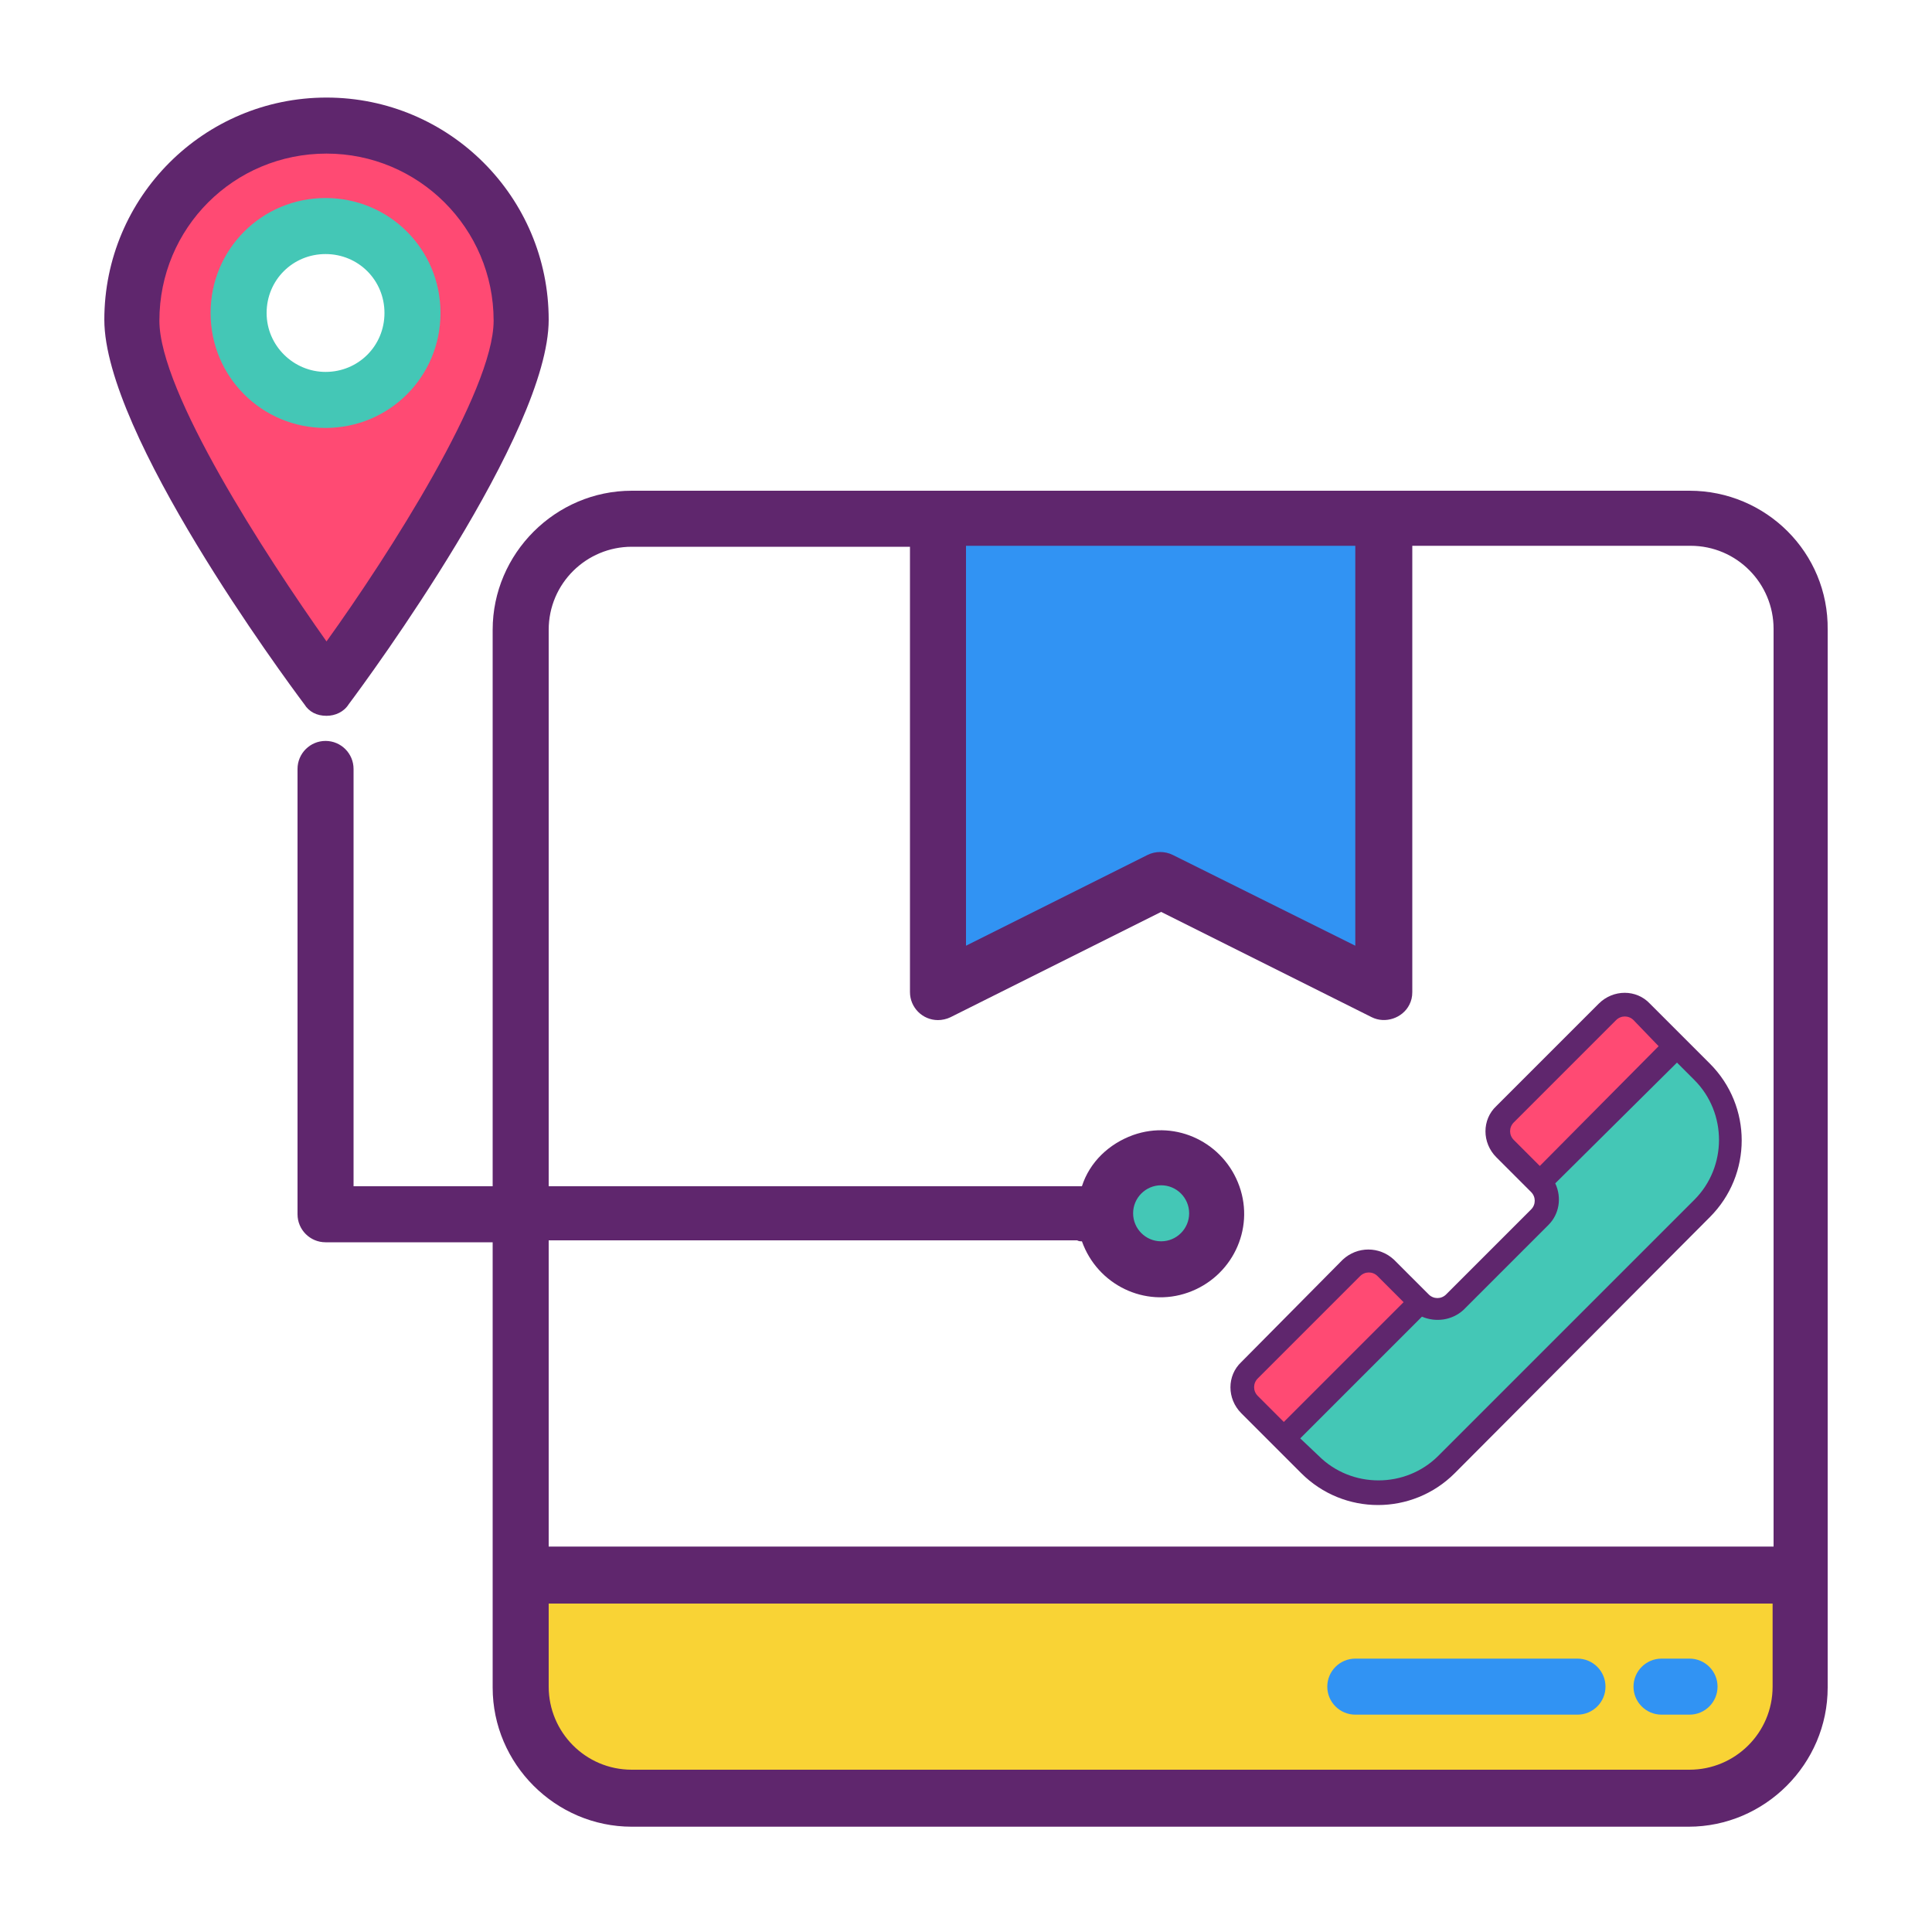 <?xml version="1.0" encoding="utf-8"?>
<!-- Generator: Adobe Illustrator 21.0.0, SVG Export Plug-In . SVG Version: 6.00 Build 0)  -->
<svg version="1.1" id="Layer_1" xmlns="http://www.w3.org/2000/svg" xmlns:xlink="http://www.w3.org/1999/xlink" x="0px" y="0px"
	 viewBox="0 0 200 200" style="enable-background:new 0 0 200 200;" xml:space="preserve">
<style type="text/css">
	.st0{fill:#57A4FF;}
	.st1{fill:#F9D335;}
	.st2{fill:#3193F3;}
	.st3{fill:#FF4A73;}
	.st4{fill:#44C7B6;}
	.st5{fill:#5F266D;}
</style>
<g>
	<g>
		<circle class="st0" cx="120.2" cy="125.6" r="5.8"/>
		<path class="st0" d="M120.2,91.1l-23,11.5v-49h46.1v49L120.2,91.1z"/>
		<path class="st1" d="M186.4,163.1v11.5c0,6.4-5.2,11.5-11.5,11.5H65.4c-6.4,0-11.5-5.2-11.5-11.5v-11.5H186.4z"/>
		<path class="st2" d="M143.2,53.6v49l-23-11.5l-23,11.5v-49H143.2z"/>
		<path class="st3" d="M33.8,13c-11.1,0-20.2,9-20.2,20.2l0,0c0,11.1,20.2,38.1,20.2,38.1s20.2-26.9,20.2-38.1
			C53.9,22,44.9,13,33.8,13z M33.8,41.4c-5,0-9-4-9-9s4-9,9-9s9,4,9,9S38.7,41.4,33.8,41.4z"/>
		<circle class="st4" cx="120.2" cy="125.6" r="5.8"/>
	</g>
	<path class="st5" d="M174.9,50.8H65.4c-7.9,0-14.4,6.5-14.4,14.4v57.6H36.6V79.6c0-1.6-1.3-2.9-2.9-2.9c-1.6,0-2.9,1.3-2.9,2.9
		v46.1c0,1.6,1.3,2.9,2.9,2.9H51v46.1c0,7.9,6.5,14.4,14.4,14.4h109.4c7.9,0,14.4-6.5,14.4-14.4V65.2
		C189.3,57.2,182.8,50.8,174.9,50.8z M140.3,56.5v41.4l-18.9-9.4c-0.8-0.4-1.8-0.4-2.6,0L100,97.9V56.5H140.3z M112,128.5
		c1.6,4.5,6.5,6.9,11,5.3c4.5-1.6,6.9-6.5,5.3-11c-1.6-4.5-6.5-6.9-11-5.3c-2.5,0.9-4.5,2.8-5.3,5.3c-0.2,0-0.3,0-0.5,0H56.8V65.2
		c0-4.8,3.9-8.6,8.6-8.6h28.8v46.1c0,1.6,1.3,2.9,2.9,2.9c0.4,0,0.9-0.1,1.3-0.3l21.8-10.9l21.8,10.9c1.4,0.7,3.2,0.1,3.9-1.3
		c0.2-0.4,0.3-0.8,0.3-1.3V56.5h28.8c4.8,0,8.6,3.9,8.6,8.6v95H56.8v-31.7h54.7C111.7,128.5,111.8,128.5,112,128.5z M117.3,125.6
		c0-1.6,1.3-2.9,2.9-2.9c1.6,0,2.9,1.3,2.9,2.9c0,1.6-1.3,2.9-2.9,2.9C118.6,128.5,117.3,127.2,117.3,125.6z M183.5,174.6
		c0,4.8-3.9,8.6-8.6,8.6H65.4c-4.8,0-8.6-3.9-8.6-8.6V166h126.7V174.6z"/>
	<path class="st2" d="M140.3,177.5h23c1.6,0,2.9-1.3,2.9-2.9c0-1.6-1.3-2.9-2.9-2.9h-23c-1.6,0-2.9,1.3-2.9,2.9
		C137.4,176.2,138.7,177.5,140.3,177.5z"/>
	<path class="st2" d="M172,177.5h2.9c1.6,0,2.9-1.3,2.9-2.9c0-1.6-1.3-2.9-2.9-2.9H172c-1.6,0-2.9,1.3-2.9,2.9
		C169.1,176.2,170.4,177.5,172,177.5z"/>
	<path class="st5" d="M33.8,74.1c0.9,0,1.8-0.4,2.3-1.2c2.1-2.8,20.7-28.1,20.7-39.8c0-12.7-10.3-23-23-23s-23,10.3-23,23
		c0,11.8,18.6,37,20.7,39.8C32,73.7,32.8,74.1,33.8,74.1z M33.8,15.9c9.5,0,17.3,7.7,17.3,17.3c0,7.3-10.9,24.3-17.3,33.2
		c-6.3-8.9-17.3-25.8-17.3-33.2C16.5,23.6,24.2,15.9,33.8,15.9z"/>
	<path class="st4" d="M45.6,32.4c0-6.6-5.3-11.9-11.9-11.9s-11.9,5.3-11.9,11.9s5.3,11.9,11.9,11.9C40.3,44.3,45.6,39,45.6,32.4z
		 M27.6,32.4c0-3.4,2.7-6.1,6.1-6.1c3.4,0,6.1,2.7,6.1,6.1c0,3.4-2.7,6.1-6.1,6.1C30.4,38.5,27.6,35.8,27.6,32.4z"/>
	<g>
		<path class="st4" d="M147,134.8L147,134.8c1,1,2.5,1,3.5,0l8.8-8.8l0,0c1-1,1-2.6,0-3.6l14.1-14.1l1.8,1.8l0.8,0.8c0,0,0,0,0,0
			c3.9,3.9,3.8,10.2,0,14.1l-26.5,26.5l0,0c-3.9,3.9-10.2,3.9-14.1,0l-0.9-0.9l-1.8-1.8L147,134.8z"/>
		<path class="st3" d="M139.9,131.3L139.9,131.3c1-1,2.6-1,3.6,0l3.6,3.6l-14.2,14.1l-3.6-3.6l0,0c-1-1-1-2.5,0-3.5L139.9,131.3z"/>
		<path class="st3" d="M166.4,104.8L166.4,104.8c1-1,2.6-1,3.6,0l3.6,3.6l-14.1,14.2l-3.6-3.6l0,0c-1-1-1-2.6,0-3.6L166.4,104.8z"/>
		<path class="st5" d="M128.5,141L128.5,141c-1.5,1.4-1.5,3.8,0,5.3l6.2,6.2l0,0c4.4,4.4,11.5,4.4,15.9,0L177,126
			c4.4-4.4,4.4-11.5,0-15.9l-6.2-6.2c-1.4-1.5-3.8-1.5-5.3,0l-10.6,10.6c-1.5,1.4-1.5,3.8,0,5.3l3.6,3.6l0,0c0.5,0.5,0.5,1.3,0,1.8
			l-8.8,8.8c-0.5,0.5-1.3,0.5-1.8,0l-3.6-3.6c-1.5-1.4-3.8-1.4-5.3,0L128.5,141z M171.7,108.3l-12.3,12.4l-2.7-2.7l0,0
			c-0.5-0.5-0.5-1.3,0-1.8l10.6-10.6l0,0c0.5-0.5,1.3-0.5,1.8,0L171.7,108.3z M134.6,148.9l12.6-12.6c1.4,0.6,3.1,0.4,4.3-0.7
			l8.8-8.8c1.1-1.1,1.4-2.8,0.7-4.3l12.6-12.5l1.8,1.8c3.4,3.4,3.4,9,0,12.4l-26.5,26.5l0,0c-3.4,3.4-9,3.4-12.4,0L134.6,148.9z
			 M130.2,144.5c-0.5-0.5-0.5-1.3,0-1.8l10.6-10.6c0.5-0.5,1.3-0.5,1.8,0l2.7,2.7l-12.4,12.4L130.2,144.5L130.2,144.5z"/>
	</g>
</g>
</svg>
